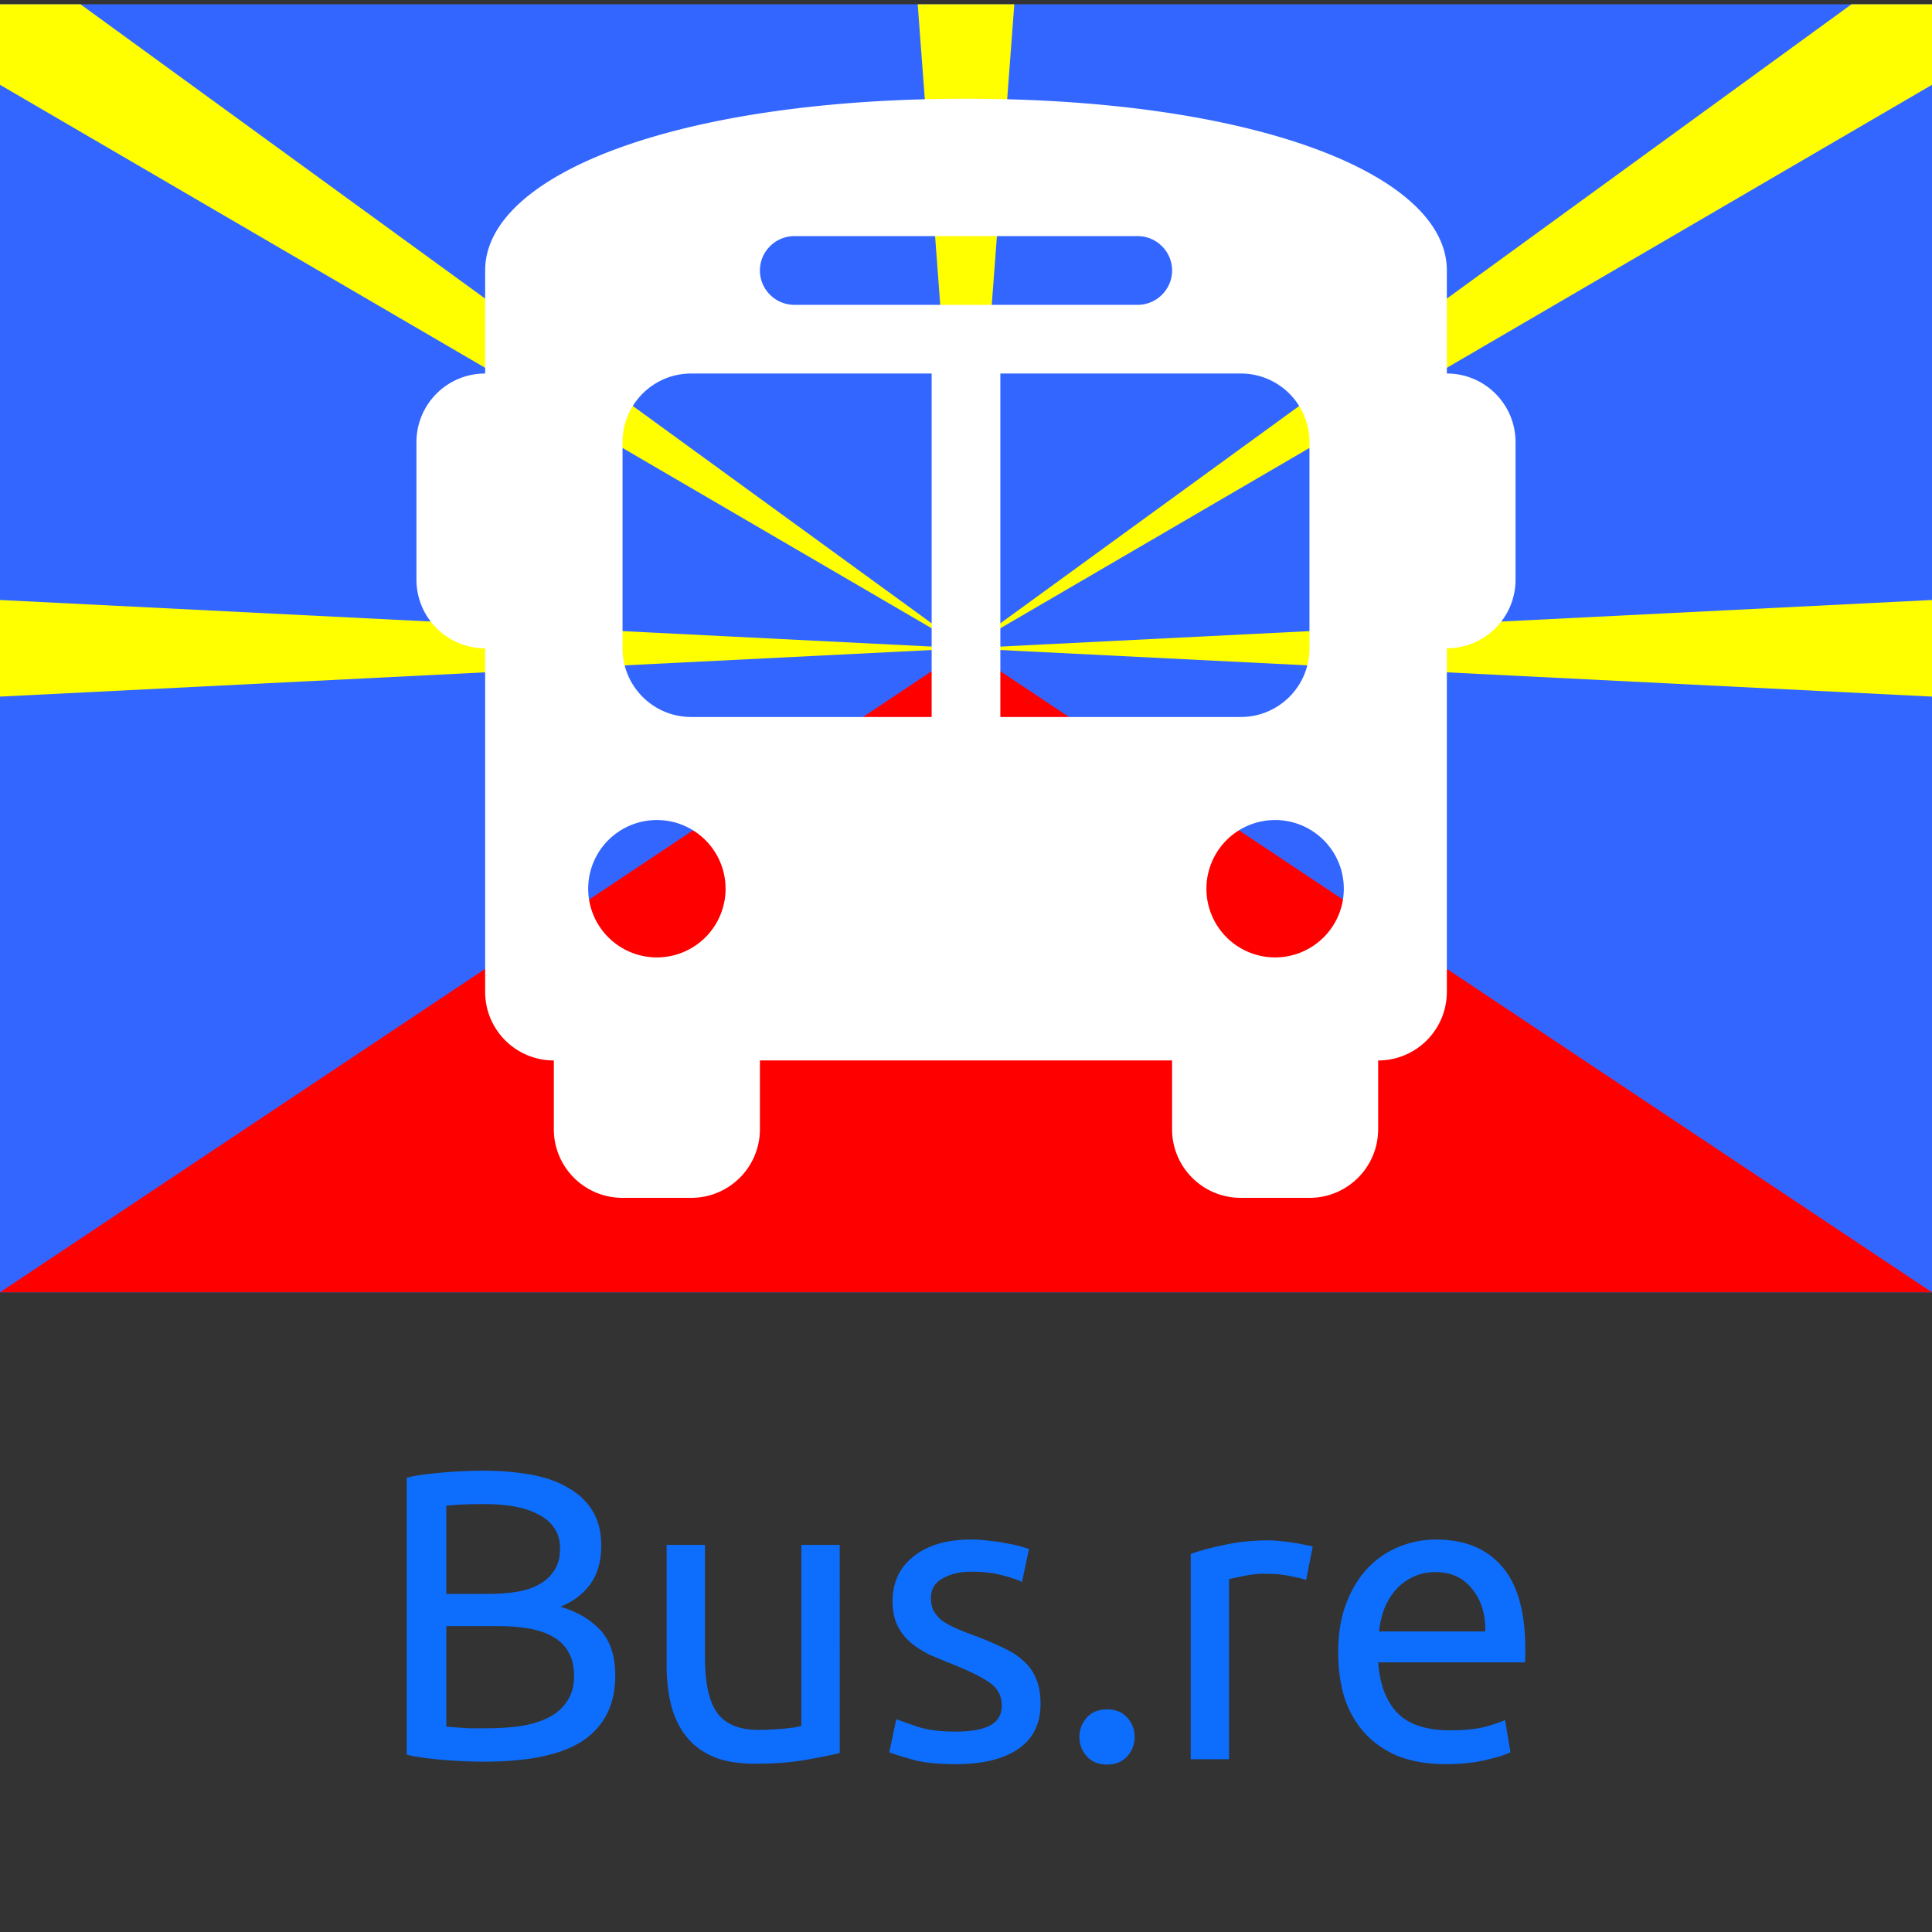 <svg xmlns="http://www.w3.org/2000/svg" width="900" height="900"><rect width="100%" height="100%" fill="#333333" stroke="none"/><defs><path id="a" d="M131.983 659.916h833.38v280.307h-833.38z"/></defs><!--!Font Awesome Free 6.5.1 by @fontawesome - https://fontawesome.com License - https://fontawesome.com/license/free Copyright 2024 Fonticons, Inc.--><path fill="#36f" d="M0 126h900v600H0Z" style="stroke-width:7.5" transform="translate(0 -124)"/><path fill="red" d="M450 426 0 726h900z" style="stroke-width:7.5" transform="translate(0 -124)"/><g fill="#ff0"><path d="M0 279.5v45l900-45v45z"/><path d="M450 302 0 39.5V2h37.5zm0 0L862.5 2H900v37.5zm0 0L427.5 2h45z"/></g><path d="M450 170c134.4 0 224 35.2 224 80v48c17.7 0 32 14.3 32 32v64c0 17.7-14.3 32-32 32v160c0 17.7-14.3 32-32 32v32c0 17.7-14.3 32-32 32h-32c-17.7 0-32-14.3-32-32v-32H354v32c0 17.7-14.3 32-32 32h-32c-17.7 0-32-14.3-32-32v-32c-17.7 0-32-14.3-32-32V426c-17.7 0-32-14.3-32-32v-64c0-17.7 14.3-32 32-32v-48c0-44.8 89.6-80 224-80M290 330v96c0 17.7 14.3 32 32 32h112V298H322c-17.7 0-32 14.3-32 32m176 128h112c17.7 0 32-14.3 32-32v-96c0-17.7-14.3-32-32-32H466ZM306 570a32 32 0 1 0 0-64 32 32 0 1 0 0 64m288 0a32 32 0 1 0 0-64 32 32 0 1 0 0 64m-48-320c0-8.8-7.2-16-16-16H370c-8.8 0-16 7.2-16 16s7.2 16 16 16h160c8.8 0 16-7.2 16-16" style="fill:#fff" transform="translate(0 -124)"/><g aria-label="Bus.re" style="font-size:192px;line-height:1.25;font-family:Ubuntu;-inkscape-font-specification:Ubuntu;white-space:pre;shape-inside:url(#a);fill:#0d6efd" transform="translate(40.97 -19.45)"><path d="M184.398 840.107q-4.032 0-8.832-.192-4.608-.192-9.408-.576-4.608-.384-9.216-.96t-8.448-1.536V707.819q3.84-.96 8.448-1.536t9.216-.96q4.8-.384 9.408-.576t8.64-.192q11.52 0 21.504 1.728 10.176 1.728 17.472 5.952 7.488 4.032 11.712 10.752t4.224 16.512q0 10.944-5.184 18.048-5.184 6.912-13.824 10.368 11.712 3.456 18.624 10.944t6.912 21.12q0 19.968-14.784 30.144-14.592 9.984-46.464 9.984m-17.472-63.168v46.848q2.112.192 4.992.384 2.496.192 5.76.384h7.872q8.256 0 15.552-.96 7.488-1.152 13.056-3.84t8.832-7.488q3.456-4.8 3.456-12.096 0-6.528-2.496-10.944-2.496-4.608-7.296-7.296-4.608-2.688-11.136-3.84t-14.592-1.152zm0-14.976h19.584q6.912 0 13.056-.96t10.56-3.456q4.608-2.496 7.104-6.528 2.688-4.032 2.688-10.176 0-5.76-2.688-9.6-2.688-4.032-7.488-6.336-4.608-2.496-10.944-3.648t-13.44-1.152-11.136.192-7.296.576zM350.205 836.075q-6.144 1.536-16.32 3.264-9.984 1.728-23.232 1.728-11.52 0-19.392-3.264-7.872-3.456-12.672-9.6t-6.912-14.4q-2.112-8.448-2.112-18.624v-56.064h17.856v52.224q0 18.24 5.76 26.112t19.392 7.872q2.88 0 5.952-.192t5.76-.384q2.688-.384 4.8-.576 2.304-.384 3.264-.768v-84.288h17.856zM404.2 826.09q10.943 0 16.127-2.88 5.376-2.88 5.376-9.215 0-6.528-5.184-10.368t-17.088-8.64q-5.76-2.304-11.136-4.608-5.184-2.496-9.024-5.76t-6.144-7.872-2.304-11.328q0-13.248 9.792-20.928 9.792-7.872 26.688-7.872 4.224 0 8.448.576 4.224.384 7.872 1.152 3.648.576 6.336 1.344 2.88.768 4.416 1.344l-3.264 15.36q-2.88-1.536-9.024-3.072-6.144-1.728-14.784-1.728-7.488 0-13.056 3.072-5.568 2.88-5.568 9.216 0 3.264 1.152 5.76 1.344 2.496 3.84 4.608 2.688 1.92 6.528 3.648t9.216 3.648q7.104 2.688 12.672 5.376 5.568 2.496 9.408 5.952 4.032 3.456 6.144 8.448 2.112 4.8 2.112 11.904 0 13.824-10.368 20.928-10.176 7.104-29.184 7.104-13.248 0-20.736-2.304-7.488-2.112-10.176-3.264l3.264-15.36q3.072 1.152 9.792 3.456t17.856 2.304M487.587 828.587q0 5.184-3.456 9.024t-9.408 3.84-9.408-3.84-3.456-9.024 3.456-9.024 9.408-3.84 9.408 3.84 3.456 9.024M550.581 737.003q2.304 0 5.184.384 3.072.192 5.952.768 2.88.384 5.184.96 2.496.384 3.648.768l-3.072 15.552q-2.112-.768-7.104-1.728-4.8-1.152-12.48-1.152-4.992 0-9.984 1.152-4.8.96-6.336 1.344v83.904h-17.856v-95.616q6.336-2.304 15.744-4.224 9.408-2.112 21.12-2.112M582.4 789.227q0-13.248 3.84-23.04 3.84-9.984 10.175-16.512t14.592-9.792 16.896-3.264q20.16 0 30.912 12.672 10.752 12.48 10.752 38.208v3.072q0 1.728-.192 3.264h-68.352q1.152 15.552 9.024 23.616t24.576 8.064q9.408 0 15.744-1.536 6.528-1.728 9.792-3.264l2.496 14.976q-3.264 1.728-11.52 3.648-8.064 1.92-18.432 1.92-13.056 0-22.656-3.84-9.408-4.032-15.552-10.944t-9.216-16.32q-2.88-9.6-2.88-20.928m68.543-9.792q.192-12.096-6.144-19.776-6.144-7.872-17.088-7.872-6.144 0-10.944 2.496-4.608 2.304-7.872 6.144t-5.184 8.832q-1.728 4.992-2.304 10.176z" style="font-size:192px;line-height:1.25;font-family:Ubuntu;-inkscape-font-specification:Ubuntu;white-space:pre;shape-inside:url(#a);fill:#0d6efd"/></g></svg>